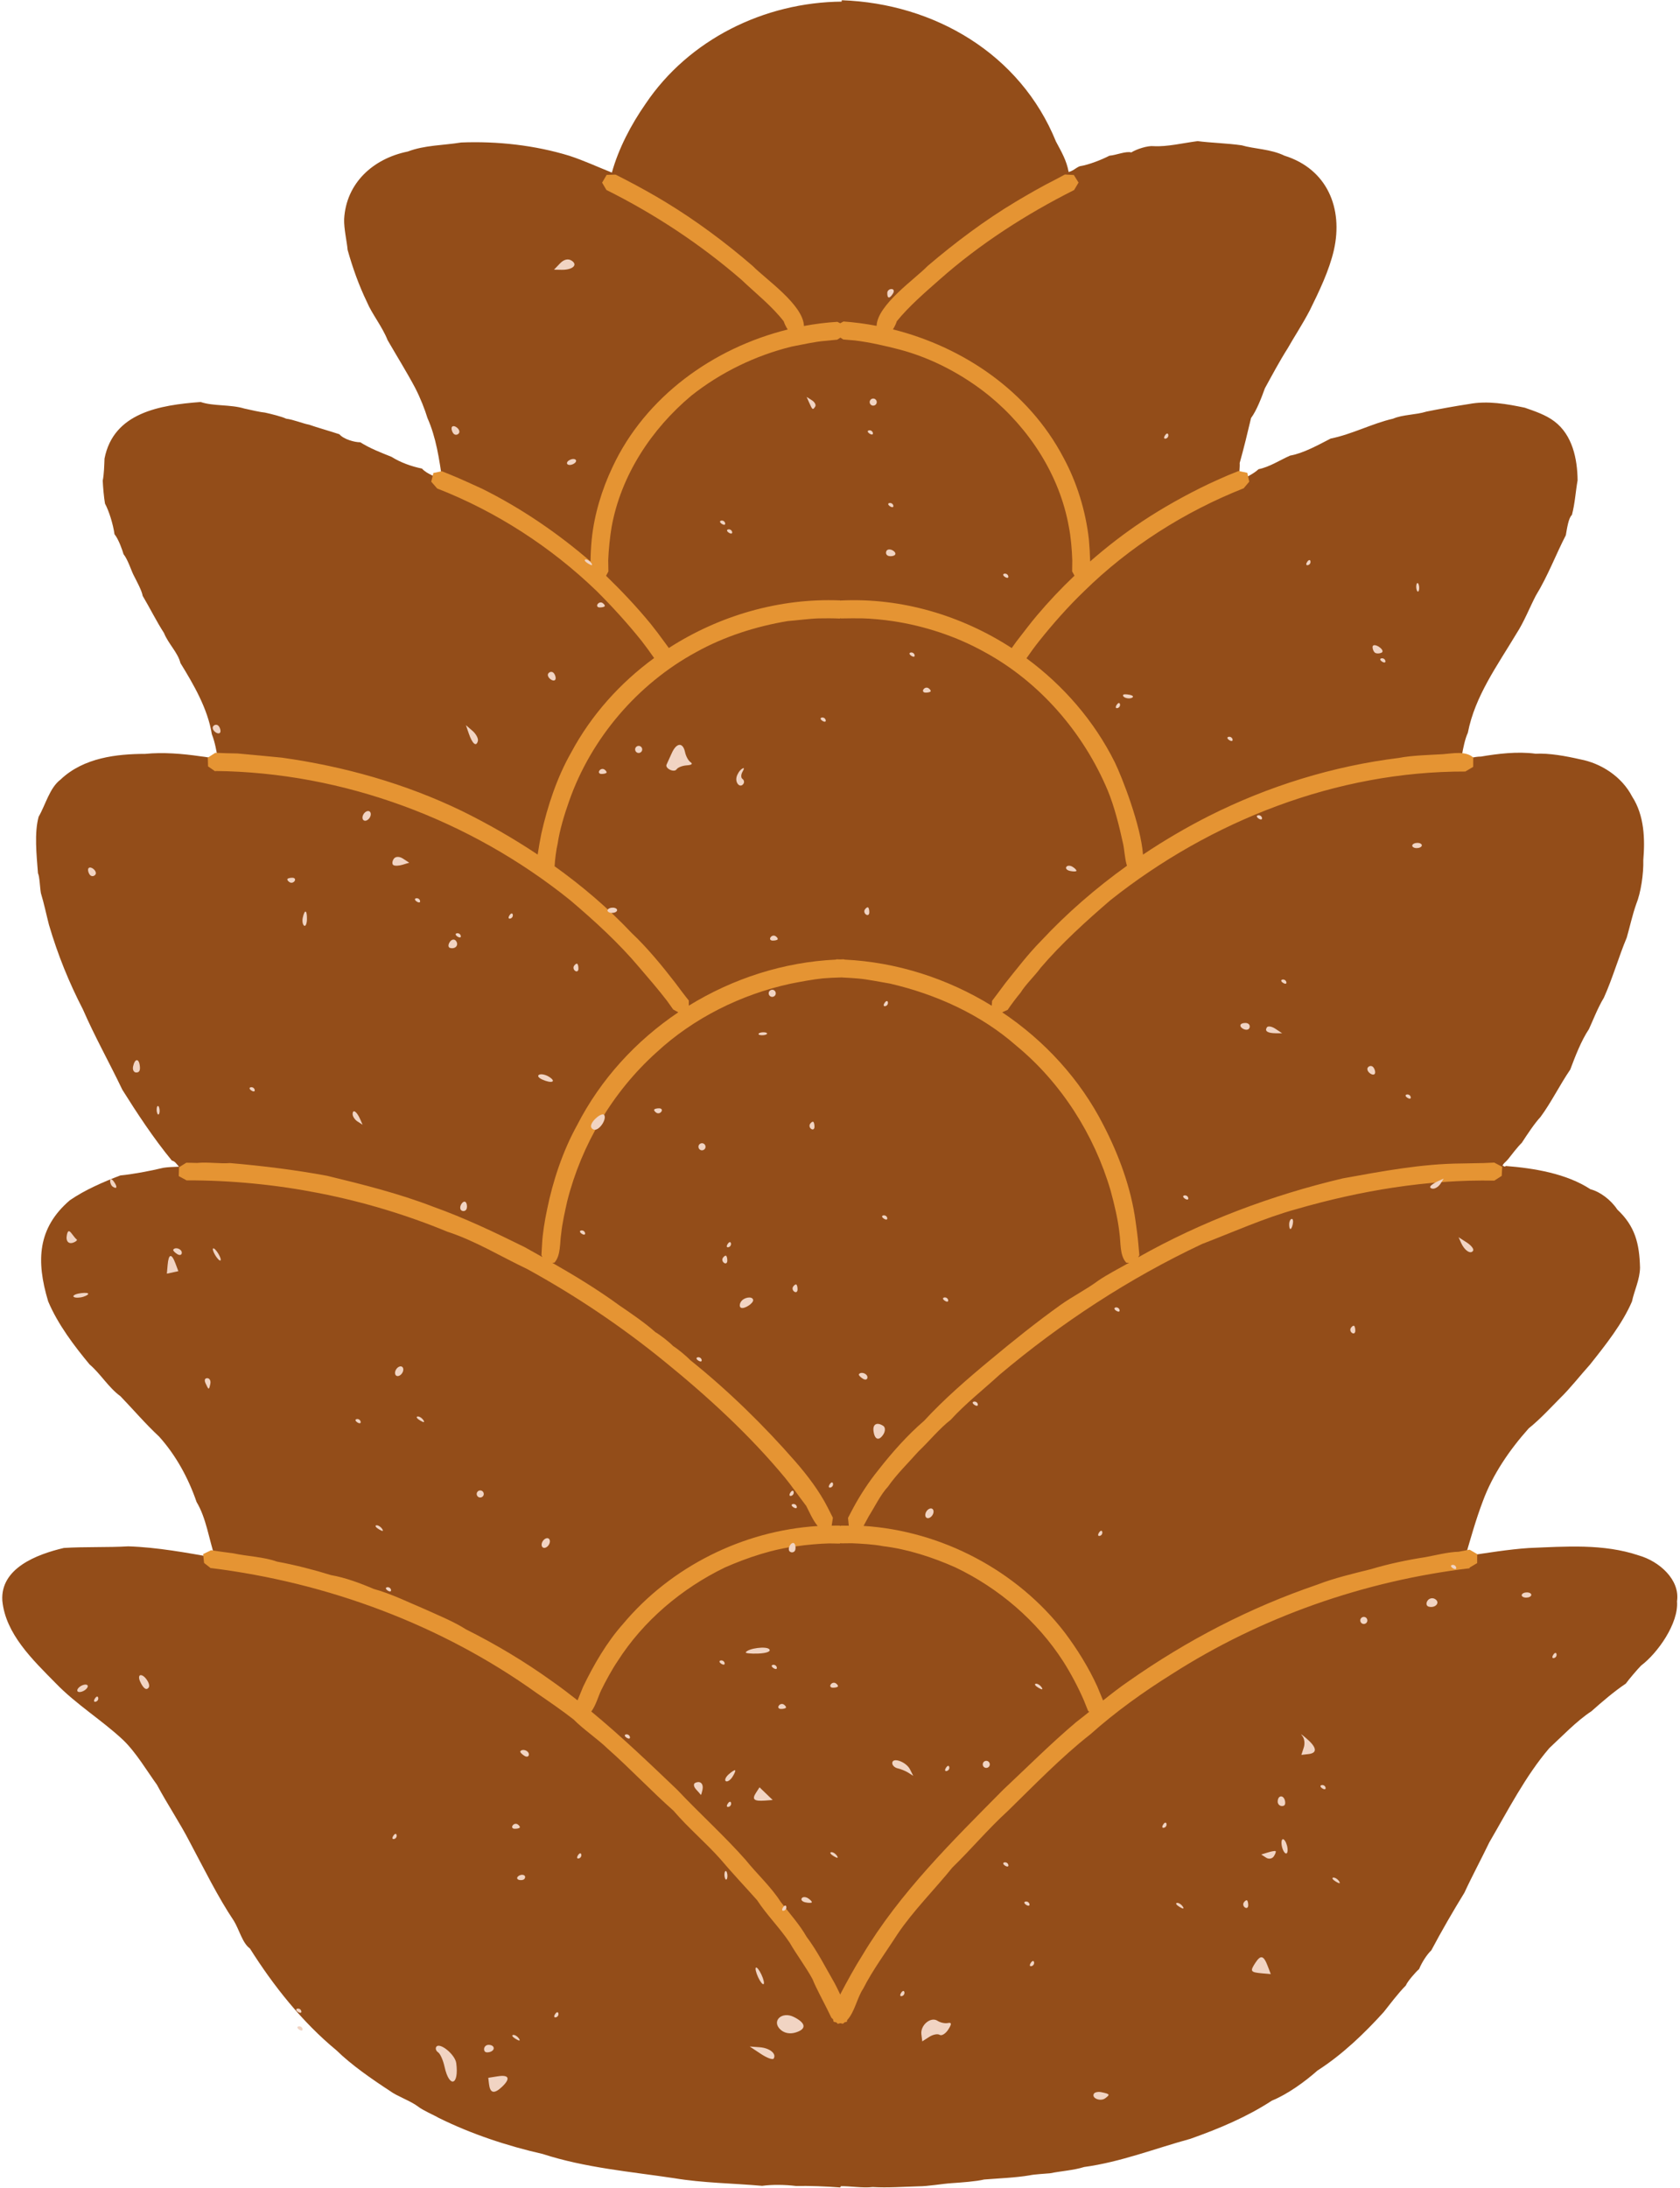 <?xml version="1.0" encoding="UTF-8"?><svg xmlns="http://www.w3.org/2000/svg" xmlns:xlink="http://www.w3.org/1999/xlink" height="365.8" preserveAspectRatio="xMidYMid meet" version="1.0" viewBox="-0.4 0.0 281.0 365.8" width="281.0" zoomAndPan="magnify"><g id="change1_1"><path d="M280.1,267.68c0.3,3.68-3.25,8.67-6.02,10.75c-0.62,0.64-2,2.25-2.54,3c-1.91,1.28-3.99,3.05-5.76,4.63 c-2.42,1.57-4.99,4.26-7.05,6.17c-3.96,4.62-6.92,10.42-10.03,15.75c-1.33,2.77-2.88,5.63-4.15,8.39c-1.85,3-3.87,6.49-5.55,9.66 c-0.71,0.65-1.61,2.05-2.03,3.11c-0.71,0.63-2.03,2.19-2.22,2.75c-1.33,1.34-2.76,3.26-3.71,4.45c-3.22,3.56-6.94,7.13-11.07,9.77 c-2.11,1.87-4.98,3.95-7.62,5.03c-4.18,2.73-8.84,4.69-13.65,6.39c-5.89,1.61-11.65,3.88-17.76,4.71c-1.78,0.56-3.91,0.68-5.7,1.05 c-0.82,0.08-2.59,0.16-3.46,0.35c-2.28,0.39-5.2,0.5-7.56,0.69c-1.41,0.33-3.8,0.5-5.44,0.61c-1.66,0.11-3.93,0.53-5.57,0.53 c-2.5,0.07-5.15,0.27-7.65,0.12c-1.61,0.2-3.72-0.17-5.34-0.14c0.06,0.3-0.09-0.02-0.1,0.21c-2.34-0.19-5.04-0.28-7.42-0.25 c-1.77-0.22-3.99-0.25-5.62-0.02c-4.98-0.44-9.89-0.47-14.73-1.28c-7.29-1.09-14.88-1.74-21.99-4.05c-5.82-1.32-11.87-3.3-17.4-6.04 c-0.75-0.45-2.62-1.23-3.47-1.91c-1.27-0.95-3.48-1.7-4.65-2.57c-3.07-2.01-6.47-4.36-8.96-6.8c-5.77-4.76-10.55-10.8-14.48-17.03 c-1.24-0.86-1.81-3.2-2.68-4.61c-2.71-4.04-5.02-8.77-7.41-13.24c-1.6-3.11-3.69-6.21-5.47-9.53c-1.64-2.26-3.5-5.43-5.7-7.52 c-3.46-3.24-7.83-5.92-11.21-9.43c-3.92-3.97-8.4-8.27-8.94-13.8c-0.35-5.43,5.75-7.75,10.29-8.82c3.41-0.22,7.41-0.07,10.76-0.27 c4.84,0.15,9.83,1.08,14.54,1.91c-1.02-3.08-1.49-6.66-3.1-9.32c-1.39-4.05-3.49-7.85-6.26-10.93c-2.28-2.12-4.29-4.48-6.47-6.75 c-2.02-1.47-3.3-3.73-5.17-5.32c-2.48-2.99-5.28-6.64-6.92-10.53c-2.06-6.83-1.76-12.29,3.62-16.91c2.54-1.75,5.68-3.1,8.45-4.15 c2.1-0.2,4.95-0.74,7.21-1.28c0.8-0.12,1.51-0.14,2.6-0.18c-0.45-0.48-0.66-0.92-1.19-1.02c-3.07-3.73-5.83-7.93-8.29-11.85 c-2.16-4.52-4.61-8.87-6.58-13.4c-2.34-4.54-4.19-9.07-5.69-14.16c-0.41-1.58-0.83-3.6-1.35-5.3c-0.17-0.95-0.21-2.77-0.49-3.33 c-0.24-3.13-0.63-6.7,0.11-9.44c1.16-1.99,1.83-4.83,3.67-6.22c3.86-3.67,9.42-4.28,14.17-4.29c2.92-0.3,6.23-0.03,9.19,0.4 c1.06,0.14,2.25,0.26,3.01,0.69c-0.3-1.51-0.52-3.01-1.07-4.38c-0.68-4.28-3.1-8.39-5.25-11.89c-0.44-1.78-2-3.17-2.76-5.04 c-1.17-1.79-2.38-4.21-3.56-6.2c-0.12-0.84-1.05-2.54-1.52-3.47c-0.35-0.66-0.97-2.63-1.68-3.49c-0.16-0.58-0.8-2.47-1.51-3.34 c-0.24-1.71-0.92-3.87-1.59-5.12c-0.18-1.01-0.33-2.74-0.38-3.84c0.22-1,0.26-2.71,0.3-3.68c1.5-7.69,9.26-8.95,16.08-9.46 c2.1,0.72,4.98,0.39,7.29,1.09c1.05,0.24,2.79,0.63,3.47,0.68c1.09,0.24,2.86,0.68,3.54,1.02c1.2,0.14,2.85,0.83,3.83,1 c1.3,0.46,3.61,1.11,5.07,1.6c0.75,0.87,2.63,1.36,3.5,1.34c1.6,1.02,3.46,1.73,5.23,2.44c1.47,0.93,3.32,1.6,5.09,1.96 c0.87,0.98,2.27,1.2,3.43,2.2c-0.54-3.85-1.08-7.43-2.51-10.64c-0.44-1.44-1.17-3.32-2.06-5.05c-1.39-2.62-3.1-5.36-4.61-7.98 c-0.89-2.26-2.64-4.41-3.45-6.36c-1.36-2.81-2.4-5.74-3.24-8.73c-0.11-1.36-0.63-3.52-0.58-5.14c0.33-6.03,4.85-10.13,10.65-11.3 c2.82-1.08,6.01-1.03,8.92-1.51c6.05-0.24,12.34,0.45,18.13,2.23c2.49,0.82,4.66,1.84,7.08,2.8c1.12-4.01,3.18-7.97,5.64-11.5 c7.21-10.72,19.83-16.99,32.89-17.08c-0.19,0.06-0.04-0.26-0.07-0.23c15.48,0.54,29.86,8.95,35.82,23.62 c0.91,1.71,1.78,3.16,2.12,5.09c0.77-0.18,1.14-0.66,1.85-0.96c1.51-0.23,3.7-1.1,4.97-1.76c1.17-0.1,2.74-0.8,3.66-0.55 c0.88-0.56,2.77-1.16,3.73-1.05c2.22,0.14,5.02-0.54,7.37-0.84c2.06,0.28,4.93,0.35,7.36,0.7c2.12,0.62,4.84,0.61,7.15,1.73 c7.17,2.24,9.85,8.81,8.28,15.77c-0.79,3.46-2.51,6.99-4.03,10.08c-1.27,2.43-2.68,4.54-3.69,6.34c-1.35,2.12-2.73,4.7-3.83,6.71 c-0.51,1.42-1.36,3.69-2.31,4.96c-0.56,2.39-1.25,5.21-1.9,7.51c0.06,0.87-0.18,1.75,0.01,3.07c1.14-0.79,2.16-1.13,3.15-2.03 c1.82-0.36,3.59-1.53,5.27-2.27c2.2-0.38,4.71-1.78,6.79-2.85c3.53-0.7,6.98-2.54,10.43-3.32c1.62-0.7,3.83-0.63,5.6-1.19 c1.98-0.4,4.82-0.92,7.09-1.26c3.15-0.6,6.39,0,9.34,0.61c1.59,0.56,3.53,1.19,4.96,2.29c3.02,2.28,3.84,6.27,3.88,9.84 c-0.34,1.92-0.43,3.81-0.95,5.8c-0.58,0.47-0.84,2.39-1.02,3.39c-1.63,3.14-2.99,6.79-5.03,10.12c-0.95,1.82-1.98,4.41-3.19,6.26 c-3.26,5.45-6.98,10.51-8.17,16.65c-0.47,0.99-0.81,2.66-0.98,3.7c0.17,0.35,0.1,0.69-0.18,0.72c0.85-0.03,2.38-0.46,3.35-0.45 c2.76-0.47,6.12-0.89,9.13-0.48c2.3-0.11,5.02,0.38,7.47,0.94c3.5,0.66,6.96,2.88,8.69,6.22c2.06,3.18,2.16,7.15,1.87,10.6 c0.06,2.33-0.41,5.48-1.19,7.39c-0.65,1.85-1.03,3.67-1.58,5.59c-1.31,3.1-2.36,6.8-3.83,10.06c-0.99,1.61-1.85,3.85-2.49,5.23 c-1.31,1.96-2.33,4.64-3.13,6.77c-1.79,2.63-3.22,5.56-4.98,7.93c-0.99,1.06-2.17,2.85-3.13,4.32c-0.62,0.58-1.82,2.13-2.26,2.7 c-0.46,0.55-0.7,0.62-0.96,1.08c0.31,0.19,0.39,0.26,0.56,0.09c4.71,0.37,10.15,1.26,14.15,3.89c1.57,0.39,3.43,1.77,4.48,3.38 c2.98,2.78,3.71,5.69,3.81,9.72c-0.03,1.99-0.96,3.83-1.35,5.67c-1.61,3.72-4.34,7.17-7.03,10.55c-1.6,1.77-3.29,3.95-4.98,5.59 c-1.56,1.57-3.3,3.48-5.26,5.06c-3.17,3.55-6.02,7.67-7.68,12.2c-1.18,3.1-2.05,6.27-2.9,9.16c3.57-0.54,7.21-1.13,10.57-1.36 c6.19-0.25,12.47-0.76,18.42,1.24C277.06,260.96,280.64,264.02,280.1,267.68z" fill="#934D19"/></g><g id="change2_1"><path d="M249.53,194.34c0,0-1.82,0.08-1.82,0.08c-0.89,0.01-2.76,0.06-3.64,0.07c-6.66,0.04-13.35,1.31-19.87,2.49 c-11.86,2.8-23.6,7.19-34.23,13.2c0.08-0.15,0.2-0.36,0.2-0.36s-0.17-1.89-0.17-1.89c-0.07-0.93-0.32-2.84-0.46-3.76 c-0.75-5.59-2.8-11.12-5.38-16.1c-3.9-7.65-9.84-14.1-16.93-18.85c0.39-0.18,0.92-0.42,0.92-0.42c0.48-0.74,1.58-2.19,2.15-2.86 c0.84-1.37,2.44-2.88,3.37-4.17c3.49-4.08,7.6-7.8,11.66-11.29c16.73-13.29,37.87-21.56,59.36-21.51c0,0,1.32-0.78,1.32-0.78 l0.01-1.56c-1.27-1.16-3.51-0.67-5.05-0.56c-2.32,0.14-5.12,0.19-7.41,0.63c-10.99,1.35-21.86,4.72-31.75,9.7 c-3.79,1.92-7.48,4.08-11.03,6.46c-0.35-4.82-3.44-12.8-4.71-15.42c-3.44-6.91-8.6-12.85-14.78-17.4c0.55-0.81,1.55-2.17,2.09-2.84 c2.28-2.86,4.9-5.83,7.54-8.36c7.56-7.43,16.81-13.3,26.66-17.2l0.01,0.02l0.96-1.14l-0.32-1.48l-1.45-0.31c0,0-1.69,0.68-1.69,0.68 c-0.83,0.35-2.52,1.11-3.33,1.49c-3.77,1.8-7.63,3.95-11.11,6.26c-3.03,2.02-5.95,4.27-8.71,6.69c-0.03-1.25-0.11-2.6-0.21-3.67 c-0.53-4.76-2.01-9.57-4.3-13.77c-5.78-10.94-16.6-18.37-28.47-21.35c0.29-0.48,0.53-0.98,0.64-1.36c2.04-2.51,4.72-4.82,7.14-6.95 c6.74-5.97,14.48-10.94,22.51-14.98l0,0.01l0.75-1.26l-0.79-1.27l-1.49-0.08c0,0-1.67,0.89-1.67,0.89 c-2.12,1.06-4.56,2.47-6.59,3.68c-5.16,3.09-10.12,6.82-14.7,10.72c-2.08,2.16-8.4,6.47-8.54,10.01c-1.84-0.35-3.71-0.6-5.57-0.73 l0,0.02l-0.52,0.28l-0.48-0.25l0,0.01c-1.87,0.11-3.73,0.35-5.58,0.69c-0.12-3.56-6.43-7.84-8.55-10.01 c-4.55-3.93-9.53-7.63-14.68-10.75c-2.02-1.23-4.49-2.59-6.59-3.68c0,0-1.68-0.86-1.68-0.86l-1.5,0.04l-0.76,1.3l0.74,1.26 l0.01-0.02c8.06,4.02,15.71,9.07,22.53,14.97c2.34,2.23,5.13,4.42,7.1,6.98c0.11,0.37,0.36,0.88,0.66,1.36 c-12.47,3.09-23.84,11.27-29.31,23.02c-1.78,3.74-3.06,7.97-3.47,12.09c-0.11,1.07-0.18,2.41-0.2,3.66 c-5.52-4.76-11.65-8.94-18.17-12.17c-1.48-0.67-3.5-1.61-5-2.22l-1.69-0.69l-1.42,0.29l-0.36,1.46l0.98,1.12l0,0.01 c9.9,3.86,19.04,9.78,26.69,17.15c2.59,2.58,5.26,5.51,7.54,8.37c0.53,0.67,1.51,2.01,2.07,2.83c-5.69,4.16-10.51,9.51-13.87,15.78 c-2.37,4.15-3.95,8.94-5,13.59c-0.2,1.02-0.43,2.28-0.61,3.48c-4.07-2.71-8.33-5.15-12.7-7.3c-9.45-4.57-19.71-7.45-30.09-8.9 c-2.32-0.22-5.09-0.5-7.41-0.7c-0.91,0-2.81-0.07-3.72-0.11l-1.25,0.81l0.04,1.46l1.21,0.84l0-0.07 c21.46,0.22,42.66,8.16,59.35,21.59c4.08,3.46,8.19,7.21,11.63,11.31c1.46,1.7,3.21,3.73,4.57,5.51l1.04,1.46l0.85,0.47 c-7.07,4.75-12.99,11.2-16.91,18.84c-2.42,4.38-4.07,9.34-5.06,14.24c-0.35,1.65-0.73,3.93-0.81,5.62c0,0-0.11,1.89-0.11,1.89 l0.16,0.32c-0.98-0.55-1.97-1.11-2.95-1.65c-4.94-2.45-10.11-4.91-15.31-6.76c-5.71-2.21-11.8-3.73-17.74-5.17 c-5.32-0.99-10.87-1.67-16.26-2.13c-1.62,0.14-3.85-0.21-5.47-0.02c0,0-1.82-0.04-1.82-0.04l-1.23,0.76l-0.04,1.48l1.27,0.69l0,0.02 c14.89-0.04,29.89,2.9,43.65,8.58c4.63,1.5,9,4.18,13.39,6.26c8.02,4.4,15.74,9.58,22.84,15.36c7.24,5.87,14.29,12.32,20.25,19.51 c1.11,1.34,2.48,3.33,3.55,4.71c0.51,0.98,1.09,2.38,1.92,3.36c-12.47,0.78-24.52,6.77-32.56,16.37c-2.72,3.05-4.9,6.82-6.67,10.48 c-0.23,0.55-0.62,1.49-0.94,2.29c-1.4-1.1-2.81-2.18-4.27-3.2c-4.5-3.24-9.44-6.19-14.4-8.67c-1.99-1.28-4.59-2.33-6.74-3.31 c-2.76-1.16-5.81-2.67-8.71-3.45c-2.14-0.93-4.79-1.91-7.1-2.3c-2.85-0.89-6.1-1.72-9.05-2.26c-2.21-0.8-5.05-0.89-7.33-1.39 c-0.9-0.1-2.8-0.38-3.7-0.51c0,0-1.32,0.64-1.32,0.64l0.15,1.48l1.16,0.91l0.01-0.05c19.46,2.42,38.52,9.46,54.49,20.91 c1.96,1.34,4.27,2.93,6.14,4.39c1.67,1.69,4.03,3.26,5.73,4.91c3.72,3.28,7.27,7.06,10.99,10.35c2.38,2.8,5.44,5.37,7.88,8.13 c1.89,2.24,4.15,4.63,6.1,6.82c1.57,2.42,3.86,4.71,5.46,7.12c1.12,1.95,2.74,4.1,3.81,6.08c0.59,1.48,1.66,3.41,2.36,4.83 c0,0,0.79,1.61,0.79,1.61s0.18,0.17,0.29,0.28c0.03,0.14,0.05,0.28,0.11,0.42l0.43,0.09c0.09,0.09,0.25,0.24,0.25,0.24l0.43-0.1 l0.42,0.09c0.12-0.07,0.21-0.17,0.31-0.25l0.36-0.08c0,0,0.03-0.19,0.04-0.27c1.3-1.41,1.66-3.74,2.69-5.27 c1.59-3.13,3.84-6.15,5.73-9.1c2.66-3.95,6.2-7.45,9.18-11.14c3.1-3.01,6.06-6.53,9.25-9.43c4.42-4.31,8.97-9.03,13.82-12.83 c4.19-3.74,8.89-7.11,13.65-10.08c14.94-9.57,32.21-15.59,49.81-17.69l-0.02-0.11l1.27-0.75l0.01-1.51l-1.28-0.74 c0,0-1.84,0.35-1.84,0.35c-1.67,0.03-3.9,0.6-5.53,0.9c-2.96,0.45-6.24,1.14-9.11,2.01c-2.9,0.72-6.17,1.49-8.97,2.58 c-11.31,3.85-21.79,9.29-31.57,16.15c-1.44,0.98-2.86,2.09-4.28,3.22c-0.33-0.8-0.73-1.76-0.96-2.32c-1.42-3.14-3.39-6.3-5.46-9.05 c-7.99-10.37-20.59-16.98-33.64-17.81c0.2-0.37,0.88-1.63,0.88-1.63c0.94-1.48,2-3.66,3.21-4.94c1.39-2.01,3.48-4.06,5.09-5.88 c1.72-1.62,3.51-3.83,5.39-5.28c2.44-2.68,5.52-5.1,8.18-7.54c10.29-8.67,21.69-16.13,33.88-21.86c5.17-1.98,10.41-4.35,15.75-5.82 c10.72-3.1,21.94-4.98,33.11-4.77l0,0.01l1.25-0.8l0.08-1.52L249.53,194.34z M110.67,107.23c-0.53-0.75-1.63-2.2-2.21-2.91 c-2.28-2.79-4.87-5.53-7.49-8.07c0.19-0.36,0.39-0.72,0.39-0.72l-0.03-1.87c0.06-1.67,0.29-3.93,0.57-5.58 c1.57-8.63,6.66-16.36,13.33-21.94c4.91-3.89,10.73-6.72,16.82-8.21c1.68-0.31,3.97-0.85,5.68-0.96c0,0,1.91-0.19,1.91-0.19 s0.27-0.17,0.53-0.34l0.48,0.31c0,0,1.92,0.16,1.92,0.16c2.39,0.28,5.2,0.92,7.53,1.53c5.4,1.43,10.61,4.2,14.95,7.71 c6.72,5.5,11.8,13.31,13.33,21.92c0.33,1.64,0.52,3.91,0.57,5.58l-0.02,1.87c0,0,0.2,0.36,0.39,0.71c-2.23,2.12-4.35,4.36-6.31,6.69 c-1.06,1.24-2.38,3.02-3.39,4.3l-0.8,1.11c-8.43-5.47-18.47-8.45-28.59-7.95l0-0.02l-0.07,0.04l-0.1-0.06l0,0.02 c-10.08-0.4-20.15,2.53-28.59,7.96C111.16,107.9,110.67,107.23,110.67,107.23z M114.81,167.25c-0.6-0.73-1.7-2.19-2.25-2.94 c-2.2-2.85-4.68-5.87-7.31-8.35c-3.92-4.15-8.28-7.86-12.92-11.18l0.04-0.05c0.04-0.94,0.27-2.76,0.5-3.68 c0.34-2.32,1.15-4.96,1.93-7.16c3.68-10.48,11.46-19.57,21.22-24.87c4.7-2.62,10.04-4.32,15.33-5.2c1.55-0.12,3.67-0.41,5.22-0.45 c0.86-0.03,2.63-0.02,3.49,0.03c0,0,0.04-0.02,0.1-0.06c0.04,0.03,0.07,0.04,0.07,0.04c0.86-0.03,2.64-0.02,3.49-0.02 c1.55,0.03,3.68,0.24,5.22,0.47c5.32,0.8,10.64,2.55,15.34,5.17c9.24,5.01,16.54,13.48,20.6,23.13c1.14,2.76,1.93,6,2.57,8.91 c0.24,1.08,0.27,2.5,0.65,3.68c-5.19,3.72-10.03,7.91-14.37,12.56c-2.09,2.11-4.11,4.74-5.97,7.06c-0.56,0.75-1.65,2.22-2.22,2.96 c0,0-0.03,0.42-0.06,0.82c-7.4-4.56-15.92-7.3-24.62-7.71l-0.08-0.04l0-0.01c-0.22,0-0.44,0.02-0.66,0.02 c-0.21-0.01-0.42-0.02-0.63-0.02l0,0.02l-0.06,0.03c-8.72,0.4-17.23,3.15-24.62,7.7L114.81,167.25z M159.43,262.02 c7.24,3.47,13.63,8.92,17.99,15.68c1.26,1.96,2.56,4.42,3.48,6.56l0.69,1.72c0,0,0.14,0.12,0.19,0.17 c-0.73,0.59-1.46,1.17-2.19,1.73c-4.18,3.53-8.19,7.54-12.18,11.28c-8.5,8.59-17.31,17.22-23.56,27.67 c-1.23,1.93-2.53,4.31-3.6,6.34c-0.03,0.08-0.07,0.16-0.11,0.25c-0.32-0.69-0.67-1.41-0.92-1.87c-1.47-2.53-2.93-5.45-4.71-7.79 c-1.13-2.01-2.95-4.03-4.34-5.85c-1.58-2.49-4.01-4.7-5.84-6.99c-3.59-4.06-7.75-7.8-11.46-11.74c-4.67-4.46-9.38-8.96-14.37-13.08 c0.77-1.02,1.15-2.51,1.65-3.55c0.73-1.49,1.81-3.48,2.74-4.85c4.32-6.78,10.77-12.2,17.98-15.69c3.81-1.66,8.02-3.08,12.16-3.56 c1.55-0.23,3.69-0.41,5.26-0.45c0,0,1.76,0.03,1.76,0.03s0.12-0.07,0.15-0.08c0.01,0.01,0.08,0.04,0.08,0.04l1.76-0.02 c1.56,0.07,3.71,0.18,5.25,0.49C151.41,258.95,155.63,260.33,159.43,262.02z M177.01,218.12c-4.02,2.87-8.01,6.07-11.8,9.23 c-3.79,3.14-7.71,6.53-11.05,10.16c-2.79,2.39-5.44,5.39-7.69,8.28c-1.5,1.84-3.03,4.18-4.15,6.27l-0.88,1.67 c0,0,0.1,1.04,0.13,1.31c-0.44,0-0.87-0.02-1.31-0.01l0,0l-0.1,0.06l-0.12-0.08l0,0.01c-0.45-0.01-0.89,0.01-1.33,0.01 c0.04-0.25,0.2-1.32,0.2-1.32l-0.85-1.68c-1.37-2.72-3.41-5.41-5.41-7.7c-5.31-6.08-11.26-11.89-17.57-16.95 c-0.66-0.69-2.09-1.87-2.9-2.38c-0.67-0.69-2.12-1.83-2.95-2.31c-1.76-1.57-4.06-3.13-6.01-4.46c-3.56-2.6-7.39-4.94-11.25-7.14 l0.36-0.02c1.1-1.2,0.89-3.39,1.14-4.89c0.16-1.64,0.65-3.81,1.01-5.41c2.4-9.47,7.62-18.28,14.89-24.82 c6.23-5.78,14.21-9.73,22.49-11.52c1.57-0.31,3.74-0.72,5.34-0.88c0.74-0.07,2.14-0.14,3.11-0.16c0.93,0.04,2.14,0.12,2.81,0.18 c1.6,0.13,3.76,0.59,5.35,0.85c7.64,1.77,15.17,5.15,21.09,10.36c7.53,6.19,13.07,14.9,15.8,24.23c0.61,2.22,1.25,4.88,1.49,7.18 c0.23,1.51,0.01,3.69,1.14,4.89l0.45,0.01c-1.72,0.97-3.63,1.95-5.17,3C181.4,215.49,178.91,216.76,177.01,218.12z" fill="#E59433"/></g><g id="change3_1"><path d="M49.54,338.73c0.3-0.06,0.6,0.13,0.66,0.43c0.06,0.3-0.18,0.35-0.55,0.12 C49.29,339.04,49.24,338.79,49.54,338.73z M49.34,335.77c0.3-0.06,0.6,0.13,0.66,0.43c0.06,0.3-0.18,0.35-0.55,0.12 C49.1,336.08,49.04,335.83,49.34,335.77z M73.96,345.5c-0.24-1.11-0.73-2.2-1.08-2.43c-0.35-0.23-0.49-0.64-0.31-0.91 c0.55-0.84,3.14,1.26,3.34,2.7C76.41,348.59,74.76,349.13,73.96,345.5z M81.39,348.36l-0.12-1.03l1.58-0.25 c1.93-0.31,2.18,0.4,0.65,1.82C82.23,350.07,81.57,349.9,81.39,348.36z M80.57,342.51c0.01-0.39,0.36-0.7,0.77-0.69 c1.07,0.02,1.14,0.99,0.09,1.22C80.84,343.16,80.56,342.99,80.57,342.51z M85.41,340.17c0.27-0.06,0.71,0.2,0.98,0.58 c0.29,0.42,0.1,0.46-0.5,0.1C85.35,340.53,85.13,340.23,85.41,340.17L85.41,340.17z M92.45,336.68c0.24-0.37,0.48-0.42,0.55-0.12 c0.06,0.3-0.13,0.6-0.43,0.66C92.26,337.29,92.21,337.04,92.45,336.68z M86.29,313.63c0.61-0.49,1.43-0.16,1.05,0.42 c-0.13,0.21-0.55,0.29-0.92,0.2C86.05,314.14,85.99,313.87,86.29,313.63z M85.34,305.16c0.19-0.29,0.57-0.38,0.84-0.2 c0.27,0.18,0.43,0.42,0.35,0.54c-0.08,0.12-0.46,0.21-0.84,0.2C85.31,305.7,85.15,305.45,85.34,305.16z M126.18,329.97 c-0.27-0.75-0.27-1.21,0.01-1.04c0.27,0.18,0.72,0.94,0.99,1.68c0.27,0.75,0.27,1.21-0.01,1.04 C126.89,331.48,126.45,330.72,126.18,329.97z M96.28,310.12c0.24-0.37,0.48-0.42,0.55-0.12c0.06,0.3-0.13,0.6-0.43,0.66 C96.09,310.73,96.04,310.49,96.28,310.12z M12.97,281.94c0.43-0.31,0.97-0.43,1.2-0.28c0.24,0.15,0.08,0.53-0.34,0.84 c-0.42,0.31-0.97,0.43-1.2,0.28C12.4,282.62,12.55,282.25,12.97,281.94z M15.48,283.92c0.24-0.37,0.48-0.42,0.55-0.12 c0.06,0.3-0.13,0.6-0.43,0.66C15.29,284.54,15.24,284.29,15.48,283.92z M120.77,313.32c0.01-0.38,0.13-0.62,0.27-0.54 c0.14,0.09,0.24,0.48,0.23,0.86c-0.01,0.38-0.13,0.62-0.27,0.54C120.87,314.09,120.76,313.7,120.77,313.32z M23.03,281.07 c-0.24-0.52-0.22-0.99,0.04-1.04c0.65-0.14,1.77,1.48,1.41,2.04C24.11,282.64,23.57,282.27,23.03,281.07z M116.02,299.11 c-0.4-0.44-0.47-0.92-0.14-1.08c0.87-0.41,1.44,0.15,1.21,1.2c-0.11,0.51-0.23,0.87-0.27,0.8 C116.78,299.96,116.42,299.55,116.02,299.11z M65.39,306.87c0.24-0.37,0.48-0.42,0.55-0.12c0.06,0.3-0.13,0.6-0.43,0.66 C65.21,307.48,65.15,307.24,65.39,306.87z M138.6,309.62c0.27-0.06,0.71,0.2,0.98,0.58c0.29,0.42,0.1,0.46-0.5,0.1 C138.55,309.99,138.33,309.68,138.6,309.62L138.6,309.62z M126.66,342.22c1.68,0.12,2.87,1.09,2.34,1.9 c-0.16,0.24-1.12-0.11-2.14-0.79L125,342.1L126.66,342.22z M130.16,339.29c-1.58-1.43,0.2-3.14,2.22-2.13 c2.04,1.02,2.16,2.02,0.31,2.59C131.74,340.05,130.8,339.87,130.16,339.29z M153.71,340.05c-0.18-1.53,1.57-2.99,2.7-2.25 c0.47,0.31,1.26,0.48,1.75,0.37c0.63-0.13,0.64,0.18,0.05,1.09c-0.46,0.71-1.11,1.1-1.44,0.89c-0.33-0.22-1.13-0.06-1.76,0.35 l-1.15,0.74L153.71,340.05z M86.63,292.76c0.34-0.52,1.44-0.12,1.43,0.52c-0.01,0.39-0.37,0.48-0.79,0.2 C86.84,293.2,86.55,292.88,86.63,292.76z M150.32,333.13c0.24-0.37,0.48-0.42,0.55-0.12c0.06,0.3-0.13,0.6-0.43,0.66 C150.14,333.75,150.09,333.5,150.32,333.13z M130.57,318.85c0.24-0.37,0.48-0.42,0.55-0.12c0.06,0.3-0.13,0.6-0.43,0.66 C130.39,319.46,130.34,319.22,130.57,318.85z M182.58,349.97c0.16-0.24,0.73-0.35,1.27-0.23c1.4,0.3,1.46,0.39,0.6,1.02 C183.63,351.35,182.1,350.71,182.58,349.97z M133.7,317.32c0.17-0.27,0.65-0.26,1.06,0c0.41,0.27,0.69,0.57,0.62,0.68 c-0.07,0.11-0.55,0.11-1.06,0C133.8,317.89,133.52,317.59,133.7,317.32z M64.34,265.33c0.3-0.06,0.6,0.13,0.66,0.43 c0.06,0.3-0.18,0.35-0.55,0.12C64.09,265.64,64.04,265.39,64.34,265.33z M121.33,301.5c0.24-0.37,0.48-0.42,0.55-0.12 c0.06,0.3-0.13,0.6-0.43,0.66C121.14,302.11,121.09,301.86,121.33,301.5z M104.3,289.93c0.3-0.06,0.6,0.13,0.66,0.43 c0.06,0.3-0.18,0.35-0.55,0.12C104.05,290.24,104,289.99,104.3,289.93z M121.46,296.62c0.5-0.45,0.99-0.77,1.1-0.7 c0.1,0.07-0.1,0.57-0.46,1.12c-0.36,0.55-0.85,0.86-1.1,0.7C120.76,297.58,120.96,297.08,121.46,296.62z M126.04,299.7l0.6-0.93 l1.1,1.06l1.1,1.06l-1.32,0.1C125.71,301.12,125.33,300.79,126.04,299.7z M172.01,328.12c0.24-0.37,0.48-0.42,0.55-0.12 c0.06,0.3-0.13,0.6-0.43,0.66C171.82,328.74,171.77,328.49,172.01,328.12z M62.53,254.98c0.27-0.06,0.71,0.2,0.98,0.58 c0.29,0.42,0.1,0.46-0.5,0.1C62.48,255.35,62.26,255.04,62.53,254.98z M33.98,231.23c-0.24-0.53-0.13-0.86,0.3-0.85 c0.38,0.01,0.61,0.43,0.5,0.95C34.55,232.39,34.51,232.39,33.98,231.23z M12.72,216.24c0.68-0.14,1.39-0.16,1.58-0.04 c0.19,0.12-0.15,0.38-0.76,0.57c-0.61,0.19-1.32,0.2-1.58,0.04C11.7,216.64,12.04,216.38,12.72,216.24z M171.13,317.87 c0.3-0.06,0.6,0.13,0.66,0.43c0.06,0.3-0.18,0.35-0.55,0.12C170.88,318.18,170.83,317.93,171.13,317.87z M167.6,311.32 c0.3-0.06,0.6,0.13,0.66,0.43c0.06,0.3-0.18,0.35-0.55,0.12C167.35,311.63,167.3,311.38,167.6,311.32z M129.86,285.13 c0.19-0.29,0.57-0.38,0.84-0.2c0.27,0.18,0.43,0.42,0.35,0.54c-0.08,0.12-0.46,0.21-0.84,0.2S129.67,285.42,129.86,285.13z M10.79,206.4c0.16-0.73,0.37-0.78,0.81-0.18c0.33,0.45,0.7,0.89,0.83,0.97c0.13,0.08-0.05,0.29-0.39,0.45 C11.1,208.09,10.55,207.53,10.79,206.4z M90.39,257.61c0.27-0.41,0.71-0.6,0.98-0.42c0.27,0.18,0.28,0.66,0.01,1.07 c-0.27,0.41-0.71,0.6-0.98,0.42C90.13,258.5,90.12,258.02,90.39,257.61z M120.14,277.57c0.3-0.06,0.6,0.13,0.66,0.43 c0.06,0.3-0.18,0.35-0.55,0.12C119.89,277.88,119.84,277.64,120.14,277.57z M59.26,237.22c0.3-0.06,0.6,0.13,0.66,0.43 c0.06,0.3-0.18,0.35-0.55,0.12C59.01,237.53,58.96,237.28,59.26,237.22z M79.43,249.41c0.18-0.27,0.55-0.35,0.82-0.17 c0.27,0.18,0.35,0.55,0.17,0.82c-0.18,0.27-0.55,0.35-0.82,0.17C79.33,250.05,79.25,249.68,79.43,249.41z M148.84,294.71 c0.03-1.03,2.32-0.21,2.96,1.05l0.55,1.09l-0.84-0.53c-0.46-0.29-1.25-0.61-1.76-0.72C149.24,295.49,148.83,295.09,148.84,294.71z M124.34,276.2c0.44-0.68,3.49-1.07,3.94-0.5c0.29,0.36-0.45,0.65-1.83,0.71C125.18,276.46,124.23,276.36,124.34,276.2z M27.64,211.44c0.16-1.87,0.65-1.98,1.29-0.28l0.5,1.33l-0.96,0.21l-0.96,0.21L27.64,211.44z M128.87,278.3 c0.3-0.06,0.6,0.13,0.66,0.43c0.06,0.3-0.18,0.35-0.55,0.12C128.63,278.61,128.57,278.37,128.87,278.3z M157.83,295.5 c0.24-0.37,0.48-0.42,0.55-0.12c0.06,0.3-0.13,0.6-0.43,0.66C157.64,296.12,157.59,295.87,157.83,295.5z M209.56,328.13 c0.92-1.41,1.4-1.28,2.1,0.57l0.49,1.29l-1.42-0.12C208.75,329.69,208.64,329.54,209.56,328.13z M69.42,236.79 c0.27-0.06,0.71,0.2,0.98,0.58c0.29,0.42,0.1,0.46-0.5,0.1C69.36,237.16,69.15,236.85,69.42,236.79z M138.55,281.58 c0.19-0.29,0.57-0.38,0.84-0.2c0.27,0.18,0.43,0.42,0.35,0.54c-0.08,0.12-0.46,0.21-0.84,0.2 C138.52,282.11,138.36,281.87,138.55,281.58z M28.58,208.9c0.34-0.52,1.44-0.12,1.43,0.52c-0.01,0.39-0.37,0.48-0.79,0.2 C28.79,209.34,28.5,209.02,28.58,208.9z M196.44,318.1c0.27-0.06,0.71,0.2,0.98,0.58c0.29,0.42,0.1,0.46-0.5,0.1 C196.39,318.47,196.17,318.16,196.44,318.1z M164.07,294.61c0.18-0.27,0.55-0.35,0.82-0.17c0.27,0.18,0.35,0.55,0.17,0.82 c-0.18,0.27-0.55,0.35-0.82,0.17C163.97,295.26,163.9,294.89,164.07,294.61z M35.36,209.37c-0.24-0.53-0.21-0.82,0.07-0.64 c0.27,0.18,0.69,0.76,0.93,1.29s0.21,0.82-0.07,0.64C36.01,210.48,35.6,209.9,35.36,209.37z M65.87,228.89 c0.27-0.41,0.71-0.6,0.98-0.42c0.27,0.18,0.28,0.66,0.01,1.07c-0.27,0.41-0.71,0.6-0.98,0.42C65.61,229.78,65.6,229.3,65.87,228.89z M18.02,197.38c0.01-0.4,0.26-0.35,0.6,0.11c0.65,0.89,0.57,1.35-0.14,0.89C18.21,198.21,18.01,197.76,18.02,197.38z M207.64,318.02 c0.18-0.27,0.42-0.43,0.54-0.35c0.12,0.08,0.21,0.46,0.2,0.84c-0.01,0.38-0.25,0.54-0.54,0.35 C207.55,318.68,207.46,318.3,207.64,318.02z M194.16,304.99c0.24-0.37,0.48-0.42,0.55-0.12c0.06,0.3-0.13,0.6-0.43,0.66 C193.97,305.61,193.92,305.36,194.16,304.99z M131.75,258.29c0.28-0.43,0.64-0.49,0.8-0.14c0.16,0.35,0.16,0.84-0.01,1.1 c-0.17,0.26-0.53,0.32-0.8,0.14C131.47,259.21,131.47,258.71,131.75,258.29z M211.67,309.66c0.61-0.19,1.19-0.29,1.29-0.22 c0.1,0.07-0.03,0.46-0.3,0.87c-0.27,0.41-0.85,0.51-1.29,0.22l-0.81-0.53L211.67,309.66z M213.96,308.32 c-0.07-0.64,0.09-1.01,0.36-0.83c0.27,0.18,0.56,0.84,0.63,1.47c0.08,0.64-0.09,1.01-0.36,0.83 C214.31,309.62,214.03,308.95,213.96,308.32z M25.8,185.43c0.01-0.38,0.13-0.62,0.27-0.54c0.14,0.09,0.24,0.48,0.23,0.86 c-0.01,0.38-0.13,0.63-0.27,0.54C25.89,186.2,25.79,185.81,25.8,185.43z M172.83,281.46c0.27-0.06,0.71,0.2,0.98,0.58 c0.29,0.42,0.1,0.46-0.5,0.1C172.77,281.83,172.56,281.52,172.83,281.46z M222.58,313.87c0.27-0.06,0.71,0.2,0.98,0.58 c0.29,0.42,0.1,0.46-0.5,0.1C222.53,314.23,222.31,313.92,222.58,313.87z M132.21,251.42c0.3-0.06,0.6,0.13,0.66,0.43 c0.06,0.3-0.18,0.35-0.55,0.12C131.96,251.73,131.91,251.49,132.21,251.42z M21.86,178.27c0.29-1.37,0.98-1.41,1.13-0.07 c0.09,0.76-0.1,1.09-0.61,1.08C21.98,179.28,21.74,178.82,21.86,178.27z M131.8,249.51c0.24-0.37,0.48-0.42,0.55-0.12 c0.06,0.3-0.13,0.6-0.43,0.66C131.62,250.12,131.57,249.87,131.8,249.51z M213.31,301.13c0.03-1.07,0.99-1.14,1.22-0.09 c0.12,0.59-0.05,0.87-0.52,0.86C213.61,301.89,213.29,301.55,213.31,301.13z M138.38,248.12c0.24-0.37,0.48-0.42,0.55-0.12 c0.06,0.3-0.13,0.6-0.43,0.66C138.19,248.73,138.14,248.48,138.38,248.12z M41.54,181.75c0.3-0.06,0.6,0.13,0.66,0.43 c0.06,0.3-0.18,0.35-0.55,0.12C41.29,182.06,41.24,181.81,41.54,181.75z M220.66,298.4c0.3-0.06,0.6,0.13,0.66,0.43 c0.06,0.3-0.18,0.35-0.55,0.12C220.41,298.71,220.36,298.46,220.66,298.4z M154.56,252.64c0.27-0.41,0.71-0.6,0.98-0.42 s0.28,0.66,0.01,1.07c-0.27,0.41-0.71,0.6-0.98,0.42C154.3,253.53,154.3,253.05,154.56,252.64z M76.79,201.24 c0.28-0.43,0.64-0.49,0.8-0.14s0.16,0.84-0.01,1.1s-0.53,0.32-0.8,0.14C76.51,202.16,76.51,201.66,76.79,201.24z M116.3,226.89 c0.3-0.06,0.6,0.13,0.66,0.43c0.06,0.3-0.18,0.35-0.55,0.12S116,226.95,116.3,226.89z M217.67,292.12c0.23-0.68,0.1-1.56-0.27-1.97 c-0.38-0.41-0.07-0.23,0.67,0.41c1.78,1.51,1.93,2.47,0.42,2.65l-1.22,0.14L217.67,292.12z M58.58,186.23 c0.02-0.88,0.68-0.45,1.24,0.81l0.43,0.97l-0.85-0.54C58.94,187.17,58.57,186.61,58.58,186.23z M145.7,239.18 c-0.13-1.13,0.59-1.5,1.63-0.83c0.37,0.24,0.37,0.88,0.02,1.43C146.6,240.93,145.88,240.67,145.7,239.18z M96.8,205.69 c0.3-0.06,0.6,0.13,0.66,0.43c0.06,0.3-0.18,0.35-0.55,0.12C96.55,206,96.5,205.75,96.8,205.69z M123.54,217.59 c0.49-0.75,1.9-0.96,2.03-0.31c0.12,0.57-1.55,1.64-2.06,1.31C123.27,218.44,123.28,217.99,123.54,217.59z M183.42,256.2 c0.24-0.37,0.48-0.42,0.55-0.12c0.06,0.3-0.13,0.6-0.43,0.66C183.24,256.81,183.19,256.56,183.42,256.2z M14.33,145.37 c0.01-0.38,0.37-0.47,0.79-0.19s0.63,0.73,0.45,1c-0.18,0.27-0.53,0.36-0.79,0.19C14.52,146.2,14.32,145.75,14.33,145.37z M143.26,229.73c0.34-0.52,1.44-0.12,1.43,0.52c-0.01,0.39-0.37,0.48-0.79,0.2C143.47,230.18,143.19,229.85,143.26,229.73z M120.51,210.27c0.18-0.27,0.42-0.43,0.54-0.35c0.12,0.08,0.21,0.46,0.2,0.84c-0.01,0.38-0.25,0.54-0.54,0.35 C120.43,210.92,120.33,210.54,120.51,210.27z M121.31,207.95c0.24-0.37,0.48-0.42,0.55-0.12c0.06,0.3-0.13,0.6-0.43,0.66 C121.13,208.56,121.07,208.32,121.31,207.95z M132.26,215.08c0.18-0.27,0.42-0.43,0.54-0.35c0.12,0.08,0.21,0.46,0.2,0.84 c-0.01,0.38-0.25,0.54-0.54,0.35C132.17,215.73,132.08,215.35,132.26,215.08z M162.49,234.3c0.3-0.06,0.6,0.13,0.66,0.43 c0.06,0.3-0.18,0.35-0.55,0.12C162.24,234.61,162.19,234.36,162.49,234.3z M98.45,188.24c0.02-0.9,1.94-2.45,2.24-1.81 c0.35,0.74-0.78,2.44-1.61,2.42C98.73,188.83,98.44,188.56,98.45,188.24z M227.22,270.55c0.18-0.27,0.55-0.35,0.82-0.17 c0.27,0.18,0.35,0.55,0.17,0.82c-0.18,0.27-0.55,0.35-0.82,0.17C227.12,271.19,227.04,270.82,227.22,270.55z M50.24,153.42 c0.32-1.49,0.73-1.35,0.7,0.24c-0.01,0.75-0.23,1.24-0.47,1.08C50.23,154.57,50.12,153.98,50.24,153.42z M89.8,179.64 c0.35-0.16,1.11,0.01,1.68,0.39c1.26,0.82,0.37,1.13-1.2,0.42C89.64,180.15,89.43,179.81,89.8,179.64z M47.68,146.93 c0.08-0.12,0.46-0.21,0.84-0.2c0.38,0.01,0.54,0.25,0.36,0.54c-0.19,0.29-0.57,0.38-0.84,0.2C47.76,147.3,47.6,147.05,47.68,146.93z M116.52,191.37c0.18-0.27,0.55-0.35,0.82-0.17c0.27,0.18,0.35,0.55,0.17,0.82c-0.18,0.27-0.55,0.35-0.82,0.17 C116.42,192.01,116.34,191.64,116.52,191.37z M109.03,185.47c0.08-0.12,0.46-0.21,0.84-0.2c0.38,0.01,0.54,0.25,0.36,0.54 c-0.19,0.29-0.57,0.38-0.84,0.2C109.11,185.83,108.95,185.59,109.03,185.47z M157.53,216.89c0.3-0.06,0.6,0.13,0.66,0.43 c0.06,0.3-0.18,0.35-0.55,0.12S157.23,216.96,157.53,216.89z M238.36,267.59c0.28-0.43,0.87-0.56,1.3-0.27 c0.88,0.57,0.03,1.54-1.09,1.25C238.17,268.46,238.08,268.02,238.36,267.59z M74.82,157.48c0.3-0.46,0.76-0.55,1.03-0.22 c0.55,0.69-0.05,1.44-0.96,1.2C74.55,158.38,74.52,157.94,74.82,157.48z M259.4,276.62c0.24-0.37,0.48-0.42,0.55-0.12 c0.06,0.3-0.13,0.6-0.43,0.66C259.22,277.24,259.16,276.99,259.4,276.62z M147.34,203.17c0.3-0.06,0.6,0.13,0.66,0.43 c0.06,0.3-0.18,0.35-0.55,0.12C147.09,203.48,147.03,203.23,147.34,203.17z M76.01,156.01c0.3-0.06,0.6,0.13,0.66,0.43 c0.06,0.3-0.18,0.35-0.55,0.12C75.76,156.32,75.71,156.08,76.01,156.01z M69.2,150.16c0.3-0.06,0.6,0.13,0.66,0.43 c0.06,0.3-0.18,0.35-0.55,0.12C68.95,150.47,68.9,150.22,69.2,150.16z M242.5,261.6c0.3-0.06,0.6,0.13,0.66,0.43 c0.06,0.3-0.18,0.35-0.55,0.12C242.25,261.91,242.19,261.66,242.5,261.6z M65.45,143.58c0.28-0.43,0.94-0.45,1.54-0.06l1.06,0.69 l-1.11,0.34c-0.61,0.19-1.3,0.22-1.54,0.06C65.16,144.46,65.18,143.99,65.45,143.58z M254.43,266.3c0.35-0.16,0.86-0.15,1.13,0.03 c0.27,0.18,0.21,0.46-0.13,0.62c-0.35,0.16-0.86,0.15-1.13-0.03C254.02,266.75,254.08,266.47,254.43,266.3z M135.09,187.88 c0.18-0.27,0.42-0.43,0.54-0.35c0.12,0.08,0.21,0.46,0.2,0.84c-0.01,0.38-0.25,0.54-0.54,0.35S134.92,188.15,135.09,187.88z M95.61,161.46c0.18-0.27,0.42-0.43,0.54-0.35s0.21,0.46,0.2,0.84c-0.01,0.38-0.25,0.54-0.54,0.35 C95.53,162.11,95.44,161.73,95.61,161.46z M35.24,121.43c0.18-0.27,0.53-0.36,0.79-0.19c0.26,0.17,0.46,0.62,0.45,1 c-0.01,0.38-0.37,0.47-0.79,0.19C35.26,122.15,35.06,121.7,35.24,121.43z M84.82,153.01c0.24-0.37,0.48-0.42,0.55-0.12 c0.06,0.3-0.13,0.6-0.43,0.66C84.63,153.62,84.58,153.37,84.82,153.01z M60.43,136.06c0.27-0.41,0.71-0.6,0.98-0.42 c0.27,0.18,0.28,0.66,0.01,1.07c-0.27,0.41-0.71,0.6-0.98,0.42C60.16,136.95,60.16,136.47,60.43,136.06z M186.2,218.56 c0.3-0.06,0.6,0.13,0.66,0.43c0.06,0.3-0.18,0.35-0.55,0.12S185.9,218.63,186.2,218.56z M126.49,172.79 c0.09-0.14,0.48-0.24,0.86-0.23s0.62,0.13,0.54,0.26c-0.09,0.14-0.48,0.24-0.86,0.23C126.64,173.05,126.4,172.93,126.49,172.79z M101.52,151.84c0.35-0.16,0.86-0.15,1.13,0.03c0.27,0.18,0.21,0.46-0.13,0.62c-0.35,0.16-0.86,0.15-1.13-0.03 C101.11,152.28,101.17,152,101.52,151.84z M128.27,165.72c0.18-0.27,0.55-0.35,0.82-0.17c0.27,0.18,0.35,0.55,0.17,0.82 c-0.18,0.27-0.55,0.35-0.82,0.17C128.17,166.36,128.09,165.99,128.27,165.72z M225.55,221.98c0.18-0.27,0.42-0.43,0.54-0.35 c0.12,0.08,0.21,0.46,0.2,0.84s-0.25,0.54-0.54,0.35C225.46,222.63,225.37,222.26,225.55,221.98z M128.48,156.69 c0.19-0.29,0.57-0.38,0.84-0.2c0.27,0.18,0.43,0.42,0.35,0.54c-0.08,0.12-0.46,0.21-0.84,0.2 C128.45,157.22,128.29,156.98,128.48,156.69z M78.02,122.64l-0.49-1.42l1.1,0.95c0.6,0.52,1.01,1.29,0.9,1.7 C79.26,124.89,78.62,124.37,78.02,122.64z M147.56,167.65c0.24-0.36,0.48-0.42,0.55-0.12c0.06,0.3-0.13,0.6-0.43,0.66 C147.37,168.26,147.32,168.01,147.56,167.65z M197.69,199.83c0.3-0.06,0.6,0.13,0.66,0.43c0.06,0.3-0.18,0.35-0.55,0.12 C197.45,200.14,197.39,199.89,197.69,199.83z M215.23,204.59c0.01-0.41,0.19-0.78,0.41-0.83c0.22-0.05,0.3,0.35,0.19,0.88 C215.59,205.74,215.21,205.7,215.23,204.59z M99.85,128.83c0.19-0.29,0.57-0.38,0.84-0.2c0.27,0.18,0.43,0.42,0.35,0.54 c-0.08,0.12-0.46,0.21-0.84,0.2C99.82,129.37,99.67,129.12,99.85,128.83z M144.26,152.04c0.18-0.27,0.42-0.43,0.54-0.35 c0.12,0.08,0.21,0.46,0.2,0.84c-0.01,0.38-0.25,0.54-0.54,0.35S144.08,152.31,144.26,152.04z M105.93,124.95 c0.18-0.27,0.55-0.35,0.82-0.17c0.27,0.18,0.35,0.55,0.17,0.82c-0.18,0.27-0.55,0.35-0.82,0.17S105.75,125.22,105.93,124.95z M111.1,127.79c0.11-0.22,0.49-1.06,0.85-1.87c0.79-1.79,1.87-1.89,2.23-0.2c0.14,0.68,0.55,1.44,0.91,1.68 c0.44,0.3,0.22,0.48-0.65,0.54c-0.72,0.05-1.47,0.35-1.67,0.66C112.36,129.21,110.77,128.44,111.1,127.79z M91.3,112.59 c0.18-0.27,0.53-0.36,0.79-0.19c0.26,0.17,0.46,0.62,0.45,1s-0.37,0.47-0.79,0.19C91.32,113.31,91.12,112.86,91.3,112.59z M122.79,129.93c0.11-0.5,0.5-1.12,0.87-1.38c0.42-0.3,0.48-0.14,0.15,0.43c-0.29,0.49-0.3,1.04-0.03,1.22 c0.27,0.18,0.35,0.55,0.17,0.82C123.44,131.78,122.57,130.96,122.79,129.93z M244,207.79l-0.43-0.97l1.37,0.88 c0.75,0.49,1.23,1.11,1.05,1.38C245.58,209.71,244.57,209.05,244,207.79z M238.87,198.28c0.15-0.22,0.71-0.59,1.24-0.83l0.97-0.43 l-0.54,0.85c-0.3,0.47-0.85,0.84-1.24,0.83C238.91,198.69,238.72,198.5,238.87,198.28z M99.55,101c0.19-0.29,0.57-0.38,0.84-0.2 c0.27,0.18,0.43,0.42,0.35,0.54c-0.08,0.12-0.46,0.21-0.84,0.2C99.53,101.54,99.37,101.29,99.55,101z M207.29,171.12 c0.35-0.16,0.84-0.16,1.1,0.01c0.26,0.17,0.32,0.53,0.14,0.8c-0.18,0.27-0.67,0.27-1.1-0.01 C207.01,171.65,206.95,171.29,207.29,171.12z M211.5,171.74c0.18-0.27,0.83-0.17,1.44,0.24l1.11,0.74l-1.06,0 C211.62,172.71,211.09,172.36,211.5,171.74z M137.05,119.95c0.3-0.06,0.6,0.13,0.66,0.43c0.06,0.3-0.18,0.35-0.55,0.12 C136.8,120.26,136.75,120.01,137.05,119.95z M97.52,93.54c0.27-0.06,0.71,0.2,0.98,0.58c0.29,0.42,0.1,0.46-0.5,0.1 C97.47,93.91,97.25,93.6,97.52,93.54z M228.37,178.47c0.18-0.27,0.53-0.36,0.79-0.19c0.26,0.17,0.46,0.62,0.45,1 c-0.01,0.38-0.36,0.47-0.79,0.19C228.4,179.2,228.19,178.75,228.37,178.47z M234.9,182.96c0.3-0.06,0.6,0.13,0.66,0.43 c0.06,0.3-0.18,0.35-0.55,0.12S234.6,183.02,234.9,182.96z M177.96,144.91c0.17-0.26,0.65-0.26,1.06,0s0.69,0.57,0.62,0.68 c-0.07,0.11-0.55,0.11-1.06,0C178.06,145.48,177.78,145.18,177.96,144.91z M214.1,163.75c0.3-0.06,0.6,0.13,0.66,0.43 c0.06,0.3-0.18,0.35-0.55,0.12S213.8,163.81,214.1,163.75z M75.13,71.59c0.01-0.38,0.37-0.47,0.79-0.19c0.43,0.28,0.63,0.73,0.45,1 c-0.18,0.27-0.53,0.36-0.79,0.19C75.33,72.43,75.12,71.98,75.13,71.59z M94.5,77.21c0.18-0.27,0.64-0.49,1.02-0.48 c0.38,0.01,0.55,0.24,0.37,0.51c-0.18,0.27-0.64,0.49-1.02,0.48C94.49,77.71,94.33,77.48,94.5,77.21z M154.06,115.24 c0.19-0.29,0.57-0.38,0.84-0.2c0.27,0.18,0.43,0.42,0.35,0.54c-0.08,0.12-0.46,0.21-0.84,0.2 C154.03,115.77,153.87,115.53,154.06,115.24z M151.92,109.08c0.3-0.06,0.6,0.13,0.66,0.43c0.06,0.3-0.18,0.35-0.55,0.12 C151.67,109.39,151.62,109.15,151.92,109.08z M121.4,88.5c0.3-0.06,0.6,0.13,0.66,0.43c0.06,0.3-0.18,0.35-0.55,0.12 C121.15,88.81,121.1,88.56,121.4,88.5z M120.23,87.03c0.3-0.06,0.6,0.13,0.66,0.43c0.06,0.3-0.18,0.35-0.55,0.12 C119.98,87.34,119.93,87.09,120.23,87.03z M210.02,136.29c0.3-0.06,0.6,0.13,0.66,0.43c0.06,0.3-0.18,0.35-0.55,0.12 C209.77,136.6,209.72,136.35,210.02,136.29z M186.38,117.83c0.24-0.36,0.48-0.42,0.55-0.12c0.06,0.3-0.13,0.6-0.43,0.66 C186.2,118.44,186.14,118.19,186.38,117.83L186.38,117.83z M147.9,92.05c0.18-0.27,0.67-0.27,1.1,0.01s0.49,0.64,0.14,0.8 c-0.35,0.16-0.84,0.16-1.1-0.01C147.78,92.69,147.72,92.33,147.9,92.05z M187.48,116.14c0.07-0.11,0.56-0.1,1.09,0.01 c0.55,0.12,0.7,0.33,0.34,0.5C188.32,116.93,187.22,116.54,187.48,116.14z M205.1,123.17c0.3-0.06,0.6,0.13,0.66,0.43 c0.06,0.3-0.18,0.35-0.55,0.12S204.8,123.23,205.1,123.17z M148.36,84.09c0.3-0.06,0.6,0.13,0.66,0.43c0.06,0.3-0.18,0.35-0.55,0.12 C148.11,84.4,148.06,84.15,148.36,84.09z M236.12,141.01c0.35-0.16,0.86-0.15,1.13,0.03c0.27,0.18,0.21,0.46-0.13,0.62 c-0.35,0.16-0.86,0.15-1.13-0.03C235.71,141.45,235.77,141.17,236.12,141.01z M167.59,95.9c0.3-0.06,0.6,0.13,0.66,0.43 c0.06,0.3-0.18,0.35-0.55,0.12C167.34,96.21,167.29,95.97,167.59,95.9z M93.28,44.02c0.64-0.66,1.35-0.83,1.93-0.45 c1.1,0.71,0.17,1.56-1.67,1.53l-1.28-0.02L93.28,44.02z M134.95,67.32l-0.43-0.97l0.88,0.56c0.48,0.31,0.73,0.78,0.55,1.06 C135.55,68.58,135.49,68.54,134.95,67.32z M144.94,71.94c0.3-0.06,0.6,0.13,0.66,0.43c0.06,0.3-0.18,0.35-0.55,0.12 C144.69,72.25,144.63,72,144.94,71.94z M145.16,66.89c0.18-0.27,0.55-0.35,0.82-0.17c0.27,0.18,0.35,0.55,0.17,0.82 c-0.18,0.27-0.55,0.35-0.82,0.17C145.06,67.53,144.98,67.16,145.16,66.89z M230.66,110.05c0.3-0.06,0.6,0.13,0.66,0.43 c0.06,0.3-0.18,0.35-0.55,0.12C230.41,110.36,230.35,110.11,230.66,110.05z M229.18,108.14c0.01-0.38,0.49-0.39,1.07-0.01 c0.58,0.38,0.77,0.82,0.42,0.98c-0.35,0.16-0.83,0.17-1.07,0.01S229.17,108.53,229.18,108.14z M148.01,48.95 c0.01-0.36,0.33-0.64,0.72-0.63c0.39,0.01,0.48,0.37,0.2,0.79C148.37,49.99,147.99,49.92,148.01,48.95z M218.24,93.93 c0.24-0.36,0.48-0.42,0.55-0.12c0.06,0.3-0.13,0.6-0.43,0.66C218.05,94.54,218,94.3,218.24,93.93z M194.46,72.78 c0.24-0.36,0.48-0.42,0.55-0.12c0.06,0.3-0.13,0.6-0.43,0.66C194.28,73.39,194.22,73.14,194.46,72.78z M236.48,98.02 c0.01-0.38,0.13-0.62,0.27-0.54c0.14,0.09,0.24,0.48,0.23,0.86c-0.01,0.38-0.13,0.62-0.27,0.54 C236.58,98.79,236.47,98.4,236.48,98.02z" fill="#F1D4C3"/></g></svg>
